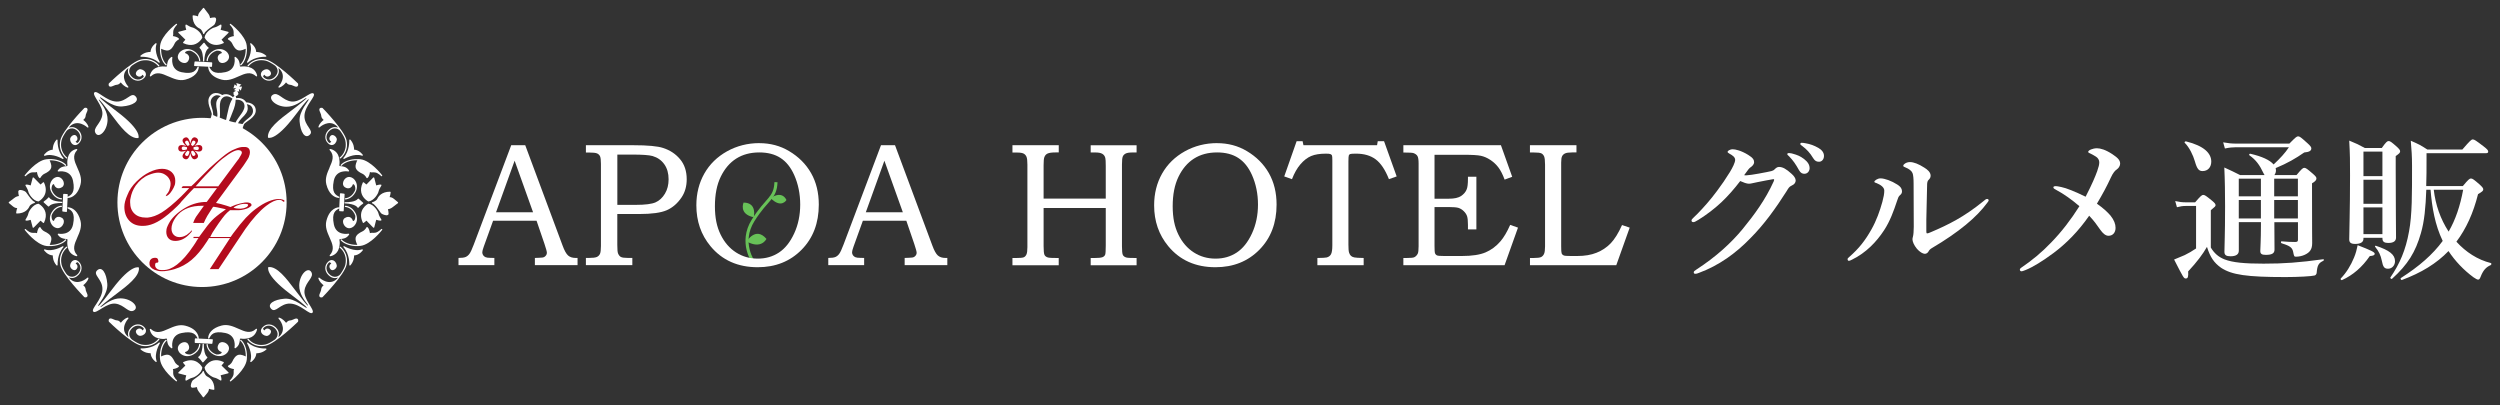 <?xml version="1.0" encoding="UTF-8"?><svg id="a" xmlns="http://www.w3.org/2000/svg" viewBox="0 0 617 100"><rect x="0" y="0" width="617" height="100" fill="#333333" stroke="none"/><defs><style>.b{fill:#fff;}.c{fill:#68c258;}.d{fill:#b40b1d;}.e{fill:none;stroke:#68c258;stroke-width:.76px;}</style></defs><path class="b" d="m88.43,39.27c-2.23-.12-3.82.78-4.33,1.43-.05.06-.04.15.01.2,0,0,0,0,.01.01.07.05.16.04.22-.03.46-.58,1.85-1.36,3.84-1.32-.18.38-.51,1.15-.42,1.7.13.8.97,1.29,1.68,1.62.7.33,1,.99,1,1,.02.04.05.08.1.09.04.01.09,0,.13-.02.41-.28.57-1.09.63-1.48.3.09.49.09.69.07.18,0,.36-.02.67.04.66.13,1.36.81,1.42.88,0,0,0,0,0,0,.06.06.15.06.21,0,.06-.05.07-.15.02-.21-.11-.15-2.81-3.62-5.31-3.94-.19-.02-.38-.04-.56-.05h-.01"/><path class="b" d="m84.77,38.99c-.05.06-.05.14,0,.2,0,0,0,0,.01,0,.05.05.13.06.19.02.02-.01,2.44-1.49,4.38-.78.06.02.13,0,.18-.05.04-.05.04-.13,0-.18-.04-.05-.84-1.19-2.14-1.27.01-.4-.05-1.45-.91-2.45-.05-.05-.11-.07-.18-.04-.06.03-.1.09-.1.15,0,.03.15,2.65-1.44,4.38"/><path class="b" d="m83.08,34.17c-.11-.38-.5-.75-.88-.83-.26-.05-.5.03-.67.25-.25.32-.26.59-.22.77.05.23.2.45.42.58.01,0,.02.01.02.02,0,0,0,0,0,0,0,.06-.18.26-.48.33h0c-.48-.4-.73-.95-.7-1.53.03-.65.41-1.28,1.03-1.72.31-.22.62-.33.9-.35.62-.06,1.23.25,1.58.76.58.85,1.02,1.64,1.14,2.23.59,2.77-1.29,4.12-1.37,4.18-.07.05-.09.14-.04.21,0,0,.01.01.02.02.05.05.13.06.2.02.02-.01,2.13-1.53,1.5-4.5-.51-2.39-5.69-7.71-5.91-7.94-.02-.02-.04-.03-.07-.04-.05-.01-.44-.12-.64.12-.16.19-.13.51.1.97.21.43.25.69.28.89.05.34.1.55.59.99-.33.25-1.04.86-1.29,1.69-.02.07,0,.14.07.17.06.04.13.03.19-.02.1-.09,2.33-2.11,4.25-.34.06.05.11.12.16.18.05.07.11.14.16.21-.49-.17-1.22-.25-1.97.28-.7.49-1.12,1.21-1.16,1.95-.03.61.19,1.18.64,1.62.03.04.07.07.11.1.62.54,1.13.36,1.38.2.53-.33.8-1.06.68-1.49"/><path class="b" d="m81.34,41.37c-.58,1.3-1.17,2.64-.8,4.13.31,1.22.79,1.99,1.28,2.48.86.86,1.75.87,1.81.87.07,0,.13-.05.15-.12.02-.07-.02-.14-.08-.18-.86-.43-1.93-.98-1.32-3.95.58-2.83,3.47-2.3,3.6-2.28.06.01.12-.01.16-.07.03-.05.03-.12,0-.17-.62-.93-1.45-1.01-1.95-1.06-.16-.02-.37-.04-.4-.08-.05-.08-.04-.16-.02-.36.04-.32.11-.86-.16-1.87-.46-1.67-2.04-1.94-2.11-1.94-.06-.01-.13.02-.16.08-.03.06-.02.13.02.18,1.28,1.37.67,2.75-.04,4.33"/><path class="b" d="m85.1,49.08s.02.08.04.1c.03.03.07.05.12.04.06,0,1.57-.08,2.47-1.77.45-.85.49-1.79.1-2.59-.3-.63-.84-1.07-1.43-1.17-.76-.14-1.41.44-1.65,1.08-.23.6-.09,1.15.36,1.44.54.34.95.3,1.2.2.34-.13.62-.44.74-.83.03-.09.08-.14.16-.12.22.04.51.45.49,1.26-.06.2-.13.4-.24.59-.82,1.53-2.15,1.61-2.21,1.61-.08,0-.15.07-.15.16"/><path class="b" d="m92.25,43.79c-.05-.01-.11,0-.15.04l-1.68,1.71-.64-.54s-.09-.04-.13-.03c-.05.01-.08.04-.11.09-.95,2.02-.18,3.34.53,4.04.41.41.79.6.8.61.03.01.06.02.09.01,1.37-.18,2.4-1.95,2.47-2.47.06-.39.52-1.18.69-1.45.03-.04.03-.09.02-.14-.02-.05-.05-.08-.1-.09-.28-.08-.88.09-1.19.19l-.48-1.86c-.01-.05-.06-.1-.11-.11"/><path class="b" d="m94.09,56.54s-.74.75-1.43.88c-.31.06-.49.05-.67.04-.2,0-.39-.02-.69.07-.06-.38-.22-1.19-.63-1.48-.04-.03-.09-.03-.13-.02-.04.01-.08.04-.1.08,0,0-.3.67-1,1-.71.34-1.55.82-1.68,1.62-.09.55.24,1.32.42,1.7-1.99.04-3.38-.74-3.84-1.32-.05-.06-.15-.08-.22-.03-.07.05-.08.15-.03.22.04.05.09.11.15.16.63.63,2.14,1.38,4.19,1.27,0,0,0,0,.01,0,.18-.01.37-.03.56-.05,2.5-.32,5.2-3.79,5.32-3.94.05-.06.04-.15-.02-.21-.06-.05-.15-.05-.21.01"/><path class="b" d="m89.35,61.54c-1.94.71-4.36-.76-4.38-.77-.07-.04-.15-.03-.2.03-.05.06-.05.15,0,.2,1.58,1.72,1.44,4.35,1.44,4.38,0,.04.01.09.04.12.01.01.03.02.05.03.06.02.13,0,.18-.04.86-1,.92-2.04.91-2.44,1.3-.08,2.11-1.22,2.14-1.27.04-.06.04-.13,0-.18-.04-.05-.11-.07-.18-.05"/><path class="b" d="m85.53,65.39c.63-2.97-1.48-4.48-1.5-4.5-.07-.05-.17-.03-.21.04-.05.07-.03.16.04.21.08.06,1.96,1.42,1.37,4.18-.12.58-.56,1.37-1.13,2.22-.35.52-.96.83-1.59.77-.28-.03-.58-.13-.9-.35-.62-.44-1-1.06-1.03-1.72-.03-.58.22-1.13.7-1.52h0c.3.07.48.27.48.32,0,0,0,0-.02.02-.22.13-.38.34-.42.58-.03.18-.02.45.22.77.16.21.4.3.67.25.38-.07.77-.45.88-.83.12-.43-.15-1.16-.68-1.49-.25-.16-.77-.34-1.38.21-.52.46-.78,1.07-.75,1.72.03.59.3,1.16.76,1.61.12.12.26.24.4.34.76.54,1.48.46,1.97.28-.08.1-.15.2-.23.3-1.94,1.92-4.24-.16-4.34-.25-.05-.05-.13-.06-.19-.02-.06.04-.09.11-.07.18.25.83.96,1.45,1.29,1.69-.49.43-.54.65-.59.99-.03.2-.06.46-.28.89-.23.46-.26.77-.1.97,0,0,.02.02.02.03.21.21.58.11.62.09.03,0,.05-.02.07-.04.22-.23,5.4-5.55,5.91-7.94"/><path class="b" d="m83.79,59.41c-.03-.2-.04-.28.02-.36.03-.05.23-.07.4-.08.5-.05,1.32-.13,1.95-1.06.03-.05.03-.12,0-.17-.04-.05-.1-.08-.16-.07-.12.03-3.02.55-3.6-2.27-.61-2.97.46-3.52,1.32-3.95,0,0,0,0,.01-.01l-.03.52s.02.09.04.12c.03.03.06.04.1.04l.83.05s.08-.01.11-.04c.03-.03.05-.06.05-.11l.22-4.06c0-.08-.05-.15-.13-.16l-.84-.11s-.09,0-.12.04c-.03.03-.05.07-.06.11l-.17,3.36s-.06-.04-.09-.04c-.09,0-2.26.02-3.09,3.35-.37,1.49.22,2.83.8,4.13.71,1.59,1.31,2.96.04,4.34-.04.05-.05.12-.02.18,0,.02.02.03.03.04.03.04.08.05.13.04.07-.01,1.65-.27,2.11-1.95.28-1.01.21-1.54.16-1.87"/><path class="b" d="m87.06,54.42c-.12-.4-.4-.71-.74-.83-.25-.09-.66-.13-1.2.21-.46.28-.59.83-.36,1.43.09.24.24.46.42.65.32.32.75.52,1.23.43.59-.11,1.13-.54,1.43-1.17.39-.8.35-1.74-.11-2.59-.9-1.69-2.41-1.77-2.47-1.77-.09,0-.16.06-.16.15,0,.09.06.16.15.16.06,0,1.4.08,2.21,1.61.1.19.18.39.24.59.03.81-.27,1.23-.49,1.26-.08.02-.13-.03-.16-.12"/><path class="b" d="m89.58,54.99s.05.04.08.04c.05,0,.1,0,.13-.03l.64-.54,1.68,1.71s.1.05.15.04c.05-.01.1-.06.11-.11l.48-1.86c.31.1.92.27,1.19.19.05-.02.08-.05.1-.09.02-.05.01-.1-.02-.14-.17-.27-.63-1.06-.69-1.45-.08-.53-1.1-2.3-2.48-2.48-.03,0-.06,0-.09.02-.03.01-2.82,1.47-1.32,4.65,0,.02.02.03.03.04"/><path class="b" d="m88.23,51.2c.02.05.07.09.13.09.06,0,.11-.02.14-.07.27-.39,1.08-.95,1.09-.95.04-.02.06-.07.07-.12,0-.05-.01-.09-.05-.12l-1.08-.97s-.08-.04-.12-.04c-.04,0-.08.03-.11.06-.56.74-2.32.83-2.99.82-.05,0-.1,0-.15,0-.07,0-.14.05-.16.12-.01.05,0,.11.04.14.01.01.03.02.04.03,0,0,.03,0,.06.01h0c2.64.11,3.08.99,3.08,1"/><path class="b" d="m91.79,50.05c0,.07.04.13.11.15.54.16,1.35,1.32,1.79,1.94.16.23.27.39.34.47l.02.02c.27.27,1.19.61,1.6.46.15-.05.25-.17.25-.33.02-.36-.09-.86-.16-1.13.25-.02.69-.13,1.15-.49.75-.6,1.31-.99,1.31-.99.04-.03.06-.07.06-.12,0-.05-.02-.09-.05-.13l-1-.83c-.41-.34-.8-.42-1.06-.42.18-.44.25-1.08.26-1.17,0-.04,0-.09-.04-.12-.03-.03-.07-.05-.12-.05-2.11,0-2.89,1.21-3.12,1.74-.28.61-1.23.85-1.24.85-.07.02-.12.08-.12.15"/><path class="b" d="m39.48,11.78c-.12,2.23.78,3.82,1.43,4.33.06.05.15.04.2-.01,0,0,0,0,.01-.02.05-.07.04-.16-.03-.21-.58-.46-1.37-1.85-1.32-3.84.38.18,1.15.51,1.7.42.8-.13,1.28-.97,1.62-1.68.33-.7.99-1,1-1,.04-.02.07-.06.09-.1.01-.04,0-.09-.02-.13-.29-.41-1.09-.57-1.48-.63.09-.3.08-.49.07-.69-.01-.18-.02-.36.04-.67.13-.66.81-1.36.88-1.42,0,0,0,0,0,0,.06-.06.06-.15,0-.21-.05-.06-.15-.07-.21-.02-.15.12-3.62,2.81-3.94,5.32-.02.19-.04.38-.05.56,0,0,0,.01,0,.02"/><path class="b" d="m39.2,15.44c.06.05.14.05.2,0,0,0,0,0,0,0,.05-.05.06-.13.02-.19-.02-.03-1.49-2.44-.78-4.39.02-.06,0-.13-.05-.18-.05-.04-.13-.04-.18,0-.05.04-1.19.84-1.27,2.14-.4-.01-1.45.05-2.45.91-.05.05-.07.11-.04.18.02.06.09.1.15.1.03,0,2.65-.15,4.38,1.44"/><path class="b" d="m34.37,17.13c-.38.11-.75.5-.83.88-.05.26.04.5.25.67.31.25.59.26.77.22.24-.05.45-.2.58-.42,0-.01.01-.02.02-.02h0c.06-.01.26.17.33.47h0c-.4.48-.94.74-1.53.7-.65-.04-1.28-.41-1.72-1.03-.22-.32-.32-.62-.35-.9-.06-.62.25-1.23.76-1.58.85-.58,1.64-1.02,2.23-1.14,2.77-.59,4.13,1.29,4.18,1.37.05.07.15.09.22.04,0,0,.01-.01.02-.02.05-.05.06-.13.02-.2-.02-.02-1.53-2.13-4.5-1.5-2.38.51-7.71,5.68-7.94,5.91-.02.02-.03.04-.04.07-.01.04-.12.44.12.64.19.16.51.13.97-.09.43-.22.69-.25.89-.28.34-.05.55-.1.99-.59.24.33.86,1.04,1.69,1.29.07.02.14,0,.17-.07.04-.06.03-.13-.02-.19-.09-.1-2.11-2.33-.34-4.25.06-.06.12-.11.18-.16.07-.05.14-.11.21-.16-.17.49-.26,1.22.28,1.97.49.7,1.21,1.12,1.95,1.16.6.03,1.17-.19,1.62-.64.04-.04.07-.07.1-.11.54-.62.36-1.13.2-1.38-.33-.53-1.06-.8-1.49-.68"/><path class="b" d="m41.58,18.86c1.3.57,2.64,1.17,4.13.8,1.22-.31,1.99-.79,2.48-1.28.86-.86.87-1.75.87-1.81,0-.07-.05-.13-.12-.15-.07-.02-.14.02-.17.08-.44.86-.98,1.93-3.95,1.32-2.83-.58-2.3-3.47-2.28-3.6.01-.06-.01-.12-.07-.16-.05-.03-.12-.03-.17,0-.93.62-1.01,1.45-1.06,1.95-.02.16-.04.36-.08.4-.08.05-.16.04-.36.02-.32-.04-.86-.11-1.87.16-1.67.46-1.94,2.04-1.95,2.1,0,.06.02.13.08.16.06.03.13.02.18-.02,1.37-1.28,2.75-.67,4.34.04"/><path class="b" d="m49.29,15.11s.08-.02.1-.05c.03-.03.05-.07.04-.11,0-.06-.08-1.57-1.77-2.48-.85-.45-1.79-.49-2.59-.1-.63.3-1.07.84-1.17,1.43-.14.76.44,1.41,1.08,1.65.6.23,1.15.09,1.44-.36.34-.54.3-.95.21-1.2-.13-.34-.44-.62-.83-.74-.1-.03-.14-.08-.13-.16.04-.22.45-.51,1.27-.48.2.06.4.13.59.24,1.53.82,1.61,2.15,1.61,2.21,0,.09.07.15.16.15"/><path class="b" d="m44,7.96c-.01.05,0,.11.04.15l1.71,1.68-.54.63s-.04.09-.03.13c0,.05.04.09.09.11,2.02.95,3.34.18,4.04-.52.41-.41.6-.79.61-.8.01-.03.02-.06.01-.09-.18-1.37-1.94-2.4-2.47-2.48-.39-.05-1.18-.51-1.45-.69-.04-.03-.09-.03-.14-.01-.04.02-.08.06-.09.1-.08.28.09.88.18,1.19l-1.86.49c-.05.01-.09.06-.11.11"/><path class="b" d="m56.74,6.12s.75.74.88,1.43c.06.31.05.49.04.67,0,.2-.02.39.07.69-.39.06-1.19.22-1.48.63-.03.04-.03.09-.02.13.01.04.04.08.09.1,0,0,.67.3,1,1,.34.71.82,1.55,1.62,1.68.55.09,1.32-.24,1.7-.42.04,1.99-.74,3.38-1.32,3.84-.07.05-.08.15-.03.21.05.07.15.08.22.03.05-.04.11-.09.16-.14.63-.63,1.38-2.14,1.27-4.19,0,0,0,0,0,0,0-.18-.03-.37-.05-.57-.32-2.5-3.8-5.2-3.94-5.31-.06-.05-.16-.04-.21.02-.05.06-.05.15,0,.21"/><path class="b" d="m61.75,10.86c.71,1.94-.76,4.36-.78,4.39-.04.06-.03.15.03.2.06.05.15.05.2,0,1.72-1.58,4.35-1.44,4.38-1.44.04,0,.09-.01.12-.04.02-.01.03-.03.03-.05.02-.06,0-.13-.04-.18-1-.86-2.04-.92-2.45-.91-.08-1.3-1.22-2.11-1.27-2.14-.06-.04-.13-.03-.18,0-.06.04-.07.11-.05.18"/><path class="b" d="m65.6,14.67c-2.97-.63-4.48,1.48-4.5,1.5-.05.07-.03.17.04.21.07.05.17.03.21-.04.06-.08,1.42-1.96,4.18-1.37.58.12,1.37.56,2.22,1.13.52.36.83.96.77,1.59-.03.28-.13.58-.35.9-.44.62-1.06.99-1.71,1.03-.58.03-1.13-.22-1.53-.7h0c.07-.3.27-.48.32-.48,0,0,0,0,.02.02.13.22.34.38.58.42.17.03.45.02.77-.22.21-.17.3-.4.25-.67-.07-.38-.45-.77-.83-.88-.43-.12-1.16.14-1.49.68-.16.25-.34.77.2,1.38.46.52,1.07.78,1.72.75.59-.03,1.16-.3,1.61-.76.12-.12.23-.26.34-.4.54-.76.45-1.48.28-1.97.1.08.2.15.3.23,1.92,1.94-.16,4.24-.25,4.34-.05.05-.05.13-.02.19.04.06.11.09.17.07.83-.25,1.45-.96,1.69-1.29.43.49.65.55.99.59.2.03.46.06.89.28.46.22.77.26.97.09,0,0,.02-.01.02-.02.21-.21.11-.58.1-.62,0-.02-.02-.05-.04-.07-.22-.22-5.55-5.4-7.94-5.91"/><path class="b" d="m59.62,16.42c-.2.02-.28.03-.36-.02-.05-.03-.07-.23-.08-.4-.05-.5-.13-1.32-1.06-1.95-.05-.03-.12-.03-.17,0-.05.04-.08.1-.07.16.02.12.55,3.02-2.28,3.6-2.97.61-3.52-.46-3.95-1.32,0,0,0-.01-.01-.01l.52.03s.09-.02.12-.04c.03-.03.04-.06.05-.1l.05-.83s-.01-.08-.04-.11c-.03-.03-.07-.05-.11-.05l-4.06-.22c-.08,0-.15.05-.16.13l-.11.84s0,.09.04.12c.03.03.07.05.11.05l3.36.17s-.03.06-.03.1c0,.09.02,2.26,3.35,3.09,1.49.37,2.83-.22,4.13-.8,1.59-.71,2.96-1.31,4.34-.04.05.04.12.05.18.02.02,0,.03-.01.04-.03.03-.03.05-.08.04-.13-.01-.07-.27-1.65-1.95-2.1-1.01-.27-1.55-.21-1.87-.16"/><path class="b" d="m54.62,13.15c-.39.12-.71.4-.83.74-.09.25-.13.66.21,1.2.28.45.83.59,1.44.36.24-.09.47-.24.65-.42.32-.32.51-.75.43-1.23-.11-.59-.55-1.13-1.18-1.43-.8-.39-1.74-.35-2.59.1-1.69.9-1.77,2.41-1.77,2.47,0,.09.06.15.15.16.09,0,.16-.06.16-.15,0-.06.08-1.4,1.61-2.21.19-.1.39-.18.59-.24.81-.03,1.23.27,1.26.49.01.08-.03.13-.12.16"/><path class="b" d="m55.2,10.63s.03-.05.04-.08c0-.05,0-.1-.03-.13l-.54-.63,1.71-1.68s.05-.1.04-.15c-.01-.05-.06-.1-.11-.11l-1.86-.49c.1-.31.27-.91.19-1.19-.01-.05-.05-.08-.09-.1-.05-.02-.1-.01-.14.01-.27.17-1.06.63-1.45.69-.53.07-2.29,1.1-2.47,2.47,0,.03,0,.06.02.09.02.03,1.47,2.82,4.65,1.32.02,0,.03-.02.05-.03"/><path class="b" d="m51.41,11.97c.05-.02.09-.07.09-.13,0-.06-.02-.11-.07-.14-.39-.26-.95-1.08-.95-1.09-.03-.04-.07-.06-.12-.07-.05,0-.09.01-.12.05l-.97,1.07s-.04.07-.04.12c0,.04.03.08.06.11.74.57.83,2.32.82,2.99,0,.05,0,.1,0,.15,0,.07.05.14.12.16.05.01.11,0,.15-.04.01-.01.02-.03.03-.04,0,0,0-.03,0-.06h0c.1-2.64.99-3.08,1-3.08"/><path class="b" d="m50.26,8.42c.07,0,.13-.04.15-.11.16-.54,1.32-1.36,1.94-1.79.22-.16.39-.27.47-.35,0,0,.01,0,.02-.01.28-.27.61-1.19.46-1.6-.06-.16-.17-.25-.33-.26-.36-.02-.86.09-1.13.16-.03-.25-.12-.69-.49-1.15-.6-.75-.98-1.31-.99-1.31-.03-.04-.07-.06-.12-.07-.05,0-.09.02-.12.06l-.83.99c-.34.41-.42.8-.42,1.06-.44-.18-1.08-.25-1.17-.26-.04,0-.09,0-.12.04-.03.03-.05.07-.05.11,0,2.11,1.22,2.89,1.74,3.12.62.28.85,1.23.85,1.24.01.07.08.12.14.12"/><path class="b" d="m11.99,60.73c2.23.12,3.82-.78,4.33-1.43.05-.06.04-.15-.01-.2,0,0,0,0-.01-.01-.07-.05-.16-.04-.22.03-.45.58-1.85,1.37-3.83,1.32.18-.37.51-1.15.42-1.7-.13-.8-.97-1.29-1.68-1.62-.69-.33-1-.99-1-1-.02-.04-.05-.07-.1-.08-.05-.01-.09,0-.13.02-.41.29-.57,1.09-.63,1.48-.3-.09-.49-.08-.69-.07-.18,0-.36.02-.67-.04-.66-.13-1.36-.81-1.42-.88,0,0,0,0,0,0-.06-.06-.15-.06-.21,0-.06.05-.07.14-.02.21.11.15,2.81,3.62,5.31,3.94.19.02.38.04.56.05,0,0,0,0,.02,0"/><path class="b" d="m15.64,61c.05-.06.06-.14,0-.2,0,0,0,0,0,0-.05-.05-.13-.06-.19-.02-.02.01-2.44,1.48-4.38.77-.06-.02-.13,0-.18.05-.04.05-.04.13,0,.18.04.05.84,1.19,2.14,1.26-.01.4.05,1.45.91,2.45.05.05.11.07.18.04.06-.03.1-.09.1-.15,0-.03-.15-2.65,1.44-4.38"/><path class="b" d="m17.34,65.83c.11.38.5.75.88.83.26.05.5-.03.67-.25.25-.32.26-.59.22-.77-.04-.24-.2-.45-.42-.58-.01,0-.02-.01-.02-.02h0c0-.06.18-.26.48-.33h0c.48.4.73.94.7,1.52-.04.65-.41,1.28-1.03,1.72-.31.22-.62.33-.9.35-.62.06-1.23-.25-1.58-.76-.58-.85-1.02-1.64-1.14-2.23-.59-2.77,1.29-4.12,1.37-4.18.07-.05.09-.14.04-.21,0,0-.01-.01-.02-.02-.05-.05-.13-.06-.2-.02-.02.01-2.13,1.53-1.5,4.5.51,2.39,5.69,7.71,5.91,7.94.02.02.04.03.07.04.04.02.44.12.64-.12.16-.19.13-.51-.1-.97-.22-.44-.25-.69-.28-.89-.05-.34-.1-.56-.59-.99.33-.24,1.04-.86,1.29-1.69.02-.07,0-.14-.07-.18-.06-.04-.14-.03-.19.02-.1.09-2.33,2.11-4.25.33-.06-.06-.11-.12-.16-.18-.05-.07-.1-.14-.16-.21.49.18,1.22.26,1.97-.28.7-.49,1.12-1.21,1.16-1.95.03-.61-.19-1.18-.64-1.62-.03-.04-.07-.07-.11-.1-.61-.54-1.13-.36-1.38-.2-.53.33-.79,1.06-.67,1.49"/><path class="b" d="m19.07,58.63c.58-1.3,1.17-2.64.8-4.13-.31-1.21-.79-1.99-1.28-2.48-.86-.86-1.75-.87-1.81-.87-.07,0-.13.05-.15.12-.02.07.02.14.08.17.86.43,1.93.98,1.32,3.95-.58,2.83-3.47,2.3-3.6,2.28-.06-.01-.12.02-.16.07-.03.05-.03.12,0,.17.62.93,1.45,1.01,1.95,1.06.16.01.37.04.4.08.05.08.04.16.02.36-.04.32-.11.86.16,1.87.46,1.67,2.04,1.94,2.1,1.95.07,0,.13-.02.16-.08.03-.06.02-.13-.02-.18-1.28-1.37-.67-2.75.04-4.34"/><path class="b" d="m15.31,50.91s-.02-.08-.05-.1c-.03-.03-.07-.05-.11-.05-.06,0-1.57.08-2.47,1.77-.45.85-.49,1.79-.1,2.59.3.63.84,1.07,1.43,1.17.76.14,1.4-.44,1.65-1.08.23-.6.09-1.15-.36-1.43-.54-.34-.95-.3-1.2-.21-.34.13-.62.44-.74.83-.03.09-.08.14-.16.12-.22-.04-.51-.45-.48-1.26.05-.2.13-.4.24-.59.82-1.53,2.15-1.61,2.21-1.61.09,0,.15-.07.15-.16"/><path class="b" d="m8.17,56.21c.05.01.11,0,.15-.04l1.68-1.71.63.54s.09.04.13.03c.05,0,.09-.04.11-.08.95-2.02.18-3.34-.53-4.04-.41-.41-.79-.6-.8-.61-.03-.01-.06-.02-.09-.02-1.37.18-2.4,1.95-2.47,2.48-.06.39-.51,1.18-.69,1.45-.02.04-.03.09-.01.14.02.04.06.08.1.09.28.08.88-.09,1.19-.18l.49,1.86c.01.05.06.1.11.11"/><path class="b" d="m6.33,43.46s.74-.75,1.43-.89c.31-.06.49-.05.67-.04.2.01.39.02.69-.07.06.38.22,1.19.63,1.48.04.03.09.04.13.02.04,0,.08-.04.1-.08,0,0,.31-.67,1-1,.71-.33,1.55-.82,1.68-1.62.09-.55-.24-1.32-.42-1.7,1.99-.04,3.38.75,3.83,1.32.06.07.15.08.22.03.07-.05.08-.15.02-.22-.04-.05-.09-.11-.14-.16-.63-.63-2.14-1.38-4.19-1.27h0c-.19,0-.37.03-.56.05-2.5.32-5.2,3.8-5.31,3.94-.05.07-.04.16.02.21.06.05.15.05.21,0"/><path class="b" d="m11.07,38.45c1.94-.71,4.36.76,4.38.78.07.04.15.02.2-.04.05-.06.05-.14,0-.2-1.58-1.72-1.44-4.35-1.44-4.38,0-.05-.01-.09-.05-.12-.01-.02-.03-.03-.05-.04-.06-.03-.13,0-.18.04-.85,1-.92,2.04-.91,2.45-1.3.08-2.11,1.22-2.14,1.27-.04.05-.04.13,0,.18.04.05.11.07.17.05"/><path class="b" d="m14.88,34.61c-.63,2.97,1.48,4.48,1.5,4.5.07.05.17.03.21-.04.05-.07.03-.17-.04-.21-.08-.06-1.96-1.42-1.37-4.18.12-.58.56-1.37,1.13-2.22.35-.52.96-.83,1.59-.77.28.03.59.13.9.35.62.44.99,1.07,1.03,1.72.03.58-.22,1.12-.7,1.52h0c-.3-.07-.48-.27-.48-.33,0,0,0,0,.03-.02.22-.13.38-.34.42-.58.03-.18.02-.45-.22-.77-.17-.21-.4-.3-.67-.25-.38.07-.77.45-.88.83-.12.43.14,1.16.67,1.49.25.16.77.34,1.38-.2.52-.46.78-1.07.75-1.72-.03-.59-.3-1.16-.76-1.61-.12-.12-.26-.23-.4-.34-.76-.54-1.48-.45-1.97-.28.08-.1.15-.2.23-.3,1.94-1.92,4.24.16,4.34.25.05.05.13.05.19.02.06-.04.09-.11.07-.18-.25-.84-.96-1.45-1.29-1.69.49-.43.54-.65.59-.99.03-.2.06-.46.28-.89.23-.46.26-.77.1-.97,0,0-.01-.02-.02-.03-.21-.21-.58-.11-.62-.09-.02,0-.05.02-.07.04-.22.23-5.4,5.55-5.91,7.94"/><path class="b" d="m16.63,40.59c.03.2.03.28-.02.36-.03.05-.23.07-.4.08-.5.05-1.32.13-1.95,1.06-.04.05-.03.12,0,.17.03.05.1.08.16.07.12-.02,3.02-.55,3.6,2.28.61,2.97-.46,3.52-1.32,3.95,0,0,0,0-.01.01l.03-.52s-.02-.09-.04-.12c-.03-.02-.06-.04-.1-.04l-.83-.05s-.08.01-.11.04c-.03.03-.05.07-.05.11l-.22,4.06c0,.08.05.15.13.16l.84.11s.09,0,.12-.03c.03-.03.05-.07.06-.11l.17-3.36s.06.04.1.04c.09,0,2.25-.02,3.09-3.35.38-1.49-.22-2.83-.8-4.13-.71-1.59-1.31-2.97-.04-4.34.04-.05.05-.12.02-.18,0-.01-.02-.03-.03-.04-.03-.03-.08-.05-.13-.04-.07,0-1.65.27-2.1,1.95-.27,1.01-.2,1.55-.16,1.87"/><path class="b" d="m13.36,45.58c.12.4.4.7.74.83.25.09.66.13,1.2-.21.45-.28.59-.83.36-1.44-.09-.24-.24-.46-.42-.65-.32-.32-.75-.51-1.23-.43-.59.11-1.13.55-1.43,1.18-.39.8-.35,1.74.11,2.59.9,1.69,2.41,1.77,2.47,1.77.09,0,.16-.06.16-.15,0-.09-.06-.16-.15-.16-.06,0-1.4-.08-2.21-1.61-.1-.19-.18-.39-.24-.59-.03-.81.27-1.23.48-1.26.08-.01.13.03.16.12"/><path class="b" d="m10.84,45.01s-.05-.04-.08-.04c-.05-.01-.1,0-.13.03l-.63.54-1.68-1.71s-.1-.05-.15-.04c-.05.01-.1.05-.11.11l-.49,1.86c-.31-.1-.91-.27-1.19-.19-.05.02-.08.05-.1.09-.02.05-.01.1.01.14.17.27.63,1.06.69,1.45.08.53,1.1,2.29,2.47,2.47.03,0,.06,0,.09-.02.03-.01,2.82-1.47,1.32-4.65,0-.02-.02-.03-.03-.04"/><path class="b" d="m12.18,48.8c-.02-.05-.07-.09-.13-.1-.06,0-.11.02-.14.07-.27.39-1.08.95-1.09.95-.04.03-.06.07-.07.12,0,.05.01.09.05.13l1.08.97s.07.04.12.04c.04,0,.08-.03.11-.06.57-.74,2.32-.83,2.99-.82.05,0,.1,0,.15,0,.07,0,.14-.05.16-.12.01-.05,0-.11-.04-.14-.01-.01-.03-.02-.04-.03,0,0-.03,0-.06-.01h0c-2.64-.1-3.08-.99-3.08-1"/><path class="b" d="m8.63,49.95c0-.07-.04-.13-.11-.15-.54-.16-1.35-1.32-1.79-1.94-.16-.22-.27-.39-.34-.46,0,0-.01-.01-.02-.02-.27-.27-1.19-.61-1.6-.46-.15.05-.25.17-.26.33-.02.36.09.86.16,1.13-.25.03-.69.12-1.15.49-.75.6-1.31.98-1.31.99-.04.03-.06.07-.07.12,0,.05.02.09.06.13l.99.83c.41.34.8.42,1.06.42-.18.44-.25,1.08-.26,1.17,0,.04.01.09.04.12.03.03.07.05.11.05,2.11,0,2.89-1.21,3.12-1.74.28-.62,1.23-.85,1.24-.85.07-.02.11-.08.12-.14"/><path class="b" d="m60.94,88.22c.12-2.23-.78-3.81-1.43-4.33-.06-.05-.15-.04-.2.01,0,0,0,0-.01.01-.05.07-.04.17.03.22.58.46,1.37,1.85,1.32,3.84-.37-.18-1.15-.51-1.7-.42-.8.14-1.29.97-1.62,1.68-.33.7-.99,1-1,1-.04.02-.07.05-.09.1-.01.05,0,.09.02.13.29.41,1.1.57,1.48.63-.09.3-.08.49-.07.69,0,.18.02.36-.04.67-.13.66-.81,1.36-.88,1.43,0,0,0,0,0,0-.06.06-.06.14,0,.21.05.06.14.07.21.02.15-.12,3.62-2.81,3.94-5.32.02-.19.04-.38.05-.56,0,0,0-.01,0-.02"/><path class="b" d="m61.21,84.56c-.06-.05-.14-.05-.2,0,0,0,0,0,0,.01-.05.05-.06.13-.02.19.02.02,1.49,2.44.78,4.39-.02.06,0,.13.05.18.05.04.13.04.18,0,.05-.03,1.19-.84,1.27-2.14.4,0,1.45-.05,2.45-.91.05-.04.07-.11.04-.17-.02-.06-.09-.1-.15-.1-.03,0-2.65.15-4.38-1.44"/><path class="b" d="m66.04,82.87c.38-.11.75-.5.83-.88.05-.26-.03-.5-.25-.66-.32-.25-.59-.26-.77-.23-.24.05-.45.21-.58.42,0,.01-.01.02-.02.02,0,0,0,0,0,0-.06,0-.26-.18-.33-.47h0c.4-.49.94-.74,1.52-.7.65.04,1.28.41,1.72,1.03.22.31.32.62.35.9.06.62-.25,1.22-.76,1.57-.85.58-1.64,1.02-2.23,1.15-2.76.59-4.13-1.29-4.18-1.37-.05-.07-.15-.09-.21-.04,0,0-.01.01-.02.02-.05.05-.06.14-.02.2.01.02,1.53,2.13,4.5,1.49,2.38-.5,7.71-5.68,7.94-5.9.02-.02.03-.04.04-.07.01-.04.12-.44-.12-.64-.19-.16-.51-.13-.97.1-.44.22-.69.25-.89.28-.34.04-.55.1-.99.59-.25-.33-.86-1.04-1.69-1.29-.07-.02-.14,0-.17.07-.04.06-.03.13.02.18.09.09,2.11,2.33.34,4.25-.06.06-.12.11-.18.16-.07.05-.14.1-.21.16.17-.49.26-1.22-.28-1.98-.49-.69-1.21-1.12-1.95-1.16-.61-.03-1.17.19-1.62.64-.04.03-.07.07-.1.11-.54.62-.36,1.13-.2,1.38.33.53,1.06.8,1.49.68"/><path class="b" d="m58.84,81.13c-1.3-.57-2.64-1.17-4.13-.79-1.22.31-1.99.79-2.48,1.28-.86.86-.87,1.75-.87,1.81,0,.07.05.13.12.15.07.02.14-.02.17-.08.44-.86.98-1.93,3.95-1.32,2.83.58,2.3,3.47,2.28,3.59-.01.06.01.13.07.16.05.03.12.03.17,0,.93-.62,1.01-1.45,1.06-1.94.02-.16.04-.37.08-.4.07-.05.16-.04.36-.01.32.04.86.11,1.87-.16,1.67-.46,1.93-2.04,1.95-2.11,0-.06-.02-.13-.08-.16-.06-.03-.13-.02-.18.02-1.37,1.28-2.75.67-4.34-.04"/><path class="b" d="m51.12,84.89s-.08.02-.1.05c-.03.03-.05.07-.05.11,0,.06.08,1.57,1.77,2.47.85.45,1.79.49,2.59.1.63-.3,1.07-.84,1.17-1.43.14-.76-.44-1.41-1.08-1.65-.6-.23-1.15-.1-1.44.36-.34.54-.3.95-.21,1.2.13.34.44.62.83.74.1.03.14.08.12.16-.04.22-.45.51-1.26.49-.2-.06-.4-.14-.59-.24-1.53-.81-1.61-2.15-1.61-2.21,0-.08-.08-.15-.16-.15"/><path class="b" d="m56.42,92.04c.01-.06,0-.11-.04-.15l-1.71-1.68.54-.64s.04-.09.03-.13c0-.05-.04-.09-.08-.11-2.02-.95-3.34-.18-4.04.52-.41.4-.6.79-.61.8-.01.03-.02.06-.02.09.18,1.37,1.95,2.4,2.47,2.47.39.06,1.18.52,1.45.69.04.03.09.03.14.01.05-.02.08-.05.09-.1.08-.27-.09-.88-.19-1.19l1.86-.48c.05-.01.09-.06.11-.11"/><path class="b" d="m43.67,93.88s-.75-.74-.89-1.43c-.06-.31-.05-.49-.04-.67.01-.2.02-.39-.07-.69.39-.06,1.19-.22,1.48-.63.03-.04.03-.08.02-.13-.01-.04-.04-.08-.09-.1,0,0-.67-.3-1-1-.34-.71-.82-1.54-1.62-1.68-.55-.09-1.32.24-1.7.42-.04-1.98.75-3.38,1.32-3.84.07-.05.08-.15.03-.22-.05-.07-.15-.08-.22-.03-.05.04-.11.09-.16.14-.63.63-1.38,2.14-1.27,4.19,0,0,0,0,0,0,.01.18.03.37.05.57.32,2.5,3.79,5.2,3.94,5.31.06.05.16.04.21-.02.05-.06.05-.15,0-.21"/><path class="b" d="m38.66,89.14c-.71-1.94.76-4.36.78-4.39.04-.07.03-.15-.03-.2-.06-.05-.15-.05-.2,0-1.72,1.58-4.35,1.44-4.38,1.44-.04,0-.09.01-.12.05-.02.01-.03.03-.03.05-.03.06,0,.13.04.17,1,.86,2.04.92,2.45.91.08,1.3,1.22,2.11,1.27,2.14.05.04.13.04.18,0,.06-.04.07-.11.05-.18"/><path class="b" d="m34.82,85.32c2.97.63,4.48-1.47,4.5-1.49.05-.07.03-.17-.04-.22-.07-.05-.17-.03-.21.04-.06.08-1.42,1.96-4.18,1.37-.58-.13-1.37-.56-2.22-1.14-.52-.35-.83-.96-.77-1.59.03-.28.13-.58.35-.89.44-.62,1.07-1,1.72-1.03.58-.03,1.12.22,1.53.7h0c-.07.3-.27.48-.33.47,0,0,0,0-.02-.03-.13-.22-.34-.38-.58-.42-.18-.03-.45-.02-.77.23-.21.17-.3.4-.25.66.08.38.45.77.83.88.43.12,1.16-.14,1.49-.68.16-.25.34-.76-.2-1.38-.46-.52-1.07-.78-1.72-.75-.59.03-1.16.3-1.61.76-.12.12-.23.25-.34.4-.54.76-.46,1.49-.28,1.98-.1-.08-.2-.16-.3-.23-1.92-1.94.16-4.24.25-4.34.05-.05.05-.13.02-.18-.04-.06-.11-.09-.17-.07-.84.25-1.45.97-1.69,1.29-.44-.5-.65-.55-.99-.59-.2-.03-.46-.06-.89-.28-.46-.23-.78-.26-.97-.1,0,0-.02.01-.03.02-.21.21-.11.58-.1.62,0,.03.02.05.04.07.22.22,5.55,5.4,7.94,5.9"/><path class="b" d="m40.8,83.58c.2-.03.28-.04.36.01.05.03.07.23.08.4.05.49.13,1.32,1.06,1.95.05.03.12.03.17,0,.05-.03.08-.1.07-.16-.02-.12-.55-3.02,2.28-3.59,2.97-.61,3.52.46,3.95,1.32,0,0,0,0,.01.02l-.52-.03s-.09.02-.12.05c-.03.03-.04.06-.05.1l-.04.83s.01.08.04.11c.03.03.07.05.11.05l4.06.22c.08,0,.15-.05.16-.13l.11-.84s0-.09-.04-.12c-.03-.03-.07-.05-.11-.05l-3.36-.17s.03-.06.03-.09c0-.09-.02-2.25-3.35-3.09-1.49-.37-2.83.22-4.13.79-1.59.71-2.97,1.32-4.34.04-.05-.05-.12-.05-.18-.02-.01,0-.03.02-.04.03-.04.03-.05.08-.04.13.01.07.27,1.65,1.95,2.11,1.01.27,1.55.21,1.87.16"/><path class="b" d="m45.79,86.85c.39-.12.71-.4.83-.74.09-.25.13-.66-.2-1.2-.28-.46-.83-.59-1.44-.36-.24.09-.46.24-.65.42-.32.32-.51.75-.43,1.23.11.59.55,1.13,1.18,1.43.8.39,1.74.35,2.59-.11,1.69-.9,1.77-2.41,1.77-2.47,0-.09-.06-.16-.15-.16-.09,0-.16.06-.16.15,0,.06-.08,1.4-1.61,2.21-.19.11-.39.18-.59.24-.81.03-1.23-.27-1.27-.49-.01-.08.03-.13.13-.16"/><path class="b" d="m45.22,89.37s-.04.05-.04.08c-.01.05,0,.1.03.13l.54.64-1.71,1.68s-.06.1-.04.15c.01.05.05.1.11.11l1.86.48c-.1.31-.27.92-.19,1.19.01.05.05.08.09.1.05.02.1.01.14-.01.27-.17,1.06-.63,1.45-.69.53-.07,2.3-1.1,2.47-2.47,0-.03,0-.06-.01-.09-.01-.03-1.47-2.82-4.65-1.32-.02,0-.03.02-.04.03"/><path class="b" d="m49,88.02c-.05.02-.09.07-.09.13,0,.06.02.11.07.14.39.27.95,1.08.95,1.09.03.04.07.06.12.07.05,0,.09-.01.13-.05l.97-1.08s.04-.07.04-.11c0-.05-.03-.09-.06-.11-.74-.56-.83-2.32-.82-2.98,0-.05,0-.1,0-.15,0-.07-.05-.14-.12-.16-.05-.02-.11,0-.15.04-.01.01-.02.03-.03.04,0,0,0,.03-.01.06h0c-.1,2.64-.99,3.08-1,3.08"/><path class="b" d="m50.16,91.58c-.07,0-.13.04-.15.11-.16.54-1.32,1.35-1.94,1.79-.22.16-.39.27-.46.34,0,0-.01.01-.02.02-.27.27-.61,1.19-.46,1.6.06.15.18.25.33.25.36.02.86-.09,1.13-.16.03.25.13.69.49,1.15.6.75.98,1.31.99,1.31.03.04.07.07.12.07.05,0,.09-.02.13-.06l.83-.99c.34-.41.42-.8.42-1.06.44.18,1.08.25,1.17.26.04,0,.09,0,.12-.04.03-.03.05-.07.05-.12,0-2.11-1.22-2.88-1.74-3.12-.62-.28-.85-1.24-.85-1.25-.02-.07-.08-.12-.15-.12"/><path class="b" d="m75.14,28.57c.08-2.54,2.93-4.81,2.25-5.48-.36-.35-1.25.29-2.33.94-.97.58-2.09,1.16-3.15,1.02-2.23-.28-3.25-2.5-4.59-1.65-1.34.84.63,2.91,3.33,2.95,2.03.03,3.68-1.31,4.49-1.9.27-.19.44-.3.51-.25.12.09-1.66,1.54-3.97,3.26-2.63,1.98-5.83,4.38-5.54,6.51,0,0,1.76,1.02,6.54-5.29.9-1.19,3.35-4.46,3.51-4.18.16.29-2.46,2.84-2.25,5.46.2,2.62,1.32,4.42,2.5,3.31,1.18-1.11-1.38-2.17-1.3-4.71"/><path class="b" d="m28.77,25.07c-2.54-.08-4.81-2.93-5.48-2.25-.35.36.29,1.25.94,2.33.58.97,1.16,2.09,1.03,3.15-.28,2.23-2.5,3.25-1.66,4.59.84,1.34,2.91-.63,2.95-3.33.03-2.03-1.31-3.68-1.9-4.49-.19-.27-.3-.44-.25-.51.09-.12,1.53,1.66,3.26,3.97,1.98,2.63,4.38,5.83,6.5,5.54,0,0,1.03-1.77-5.29-6.54-1.19-.9-4.46-3.35-4.18-3.51.29-.16,2.84,2.46,5.46,2.25,2.62-.2,4.42-1.32,3.3-2.5-1.11-1.18-2.17,1.38-4.71,1.3"/><path class="b" d="m25.28,71.43c-.08,2.54-2.94,4.81-2.25,5.48.36.35,1.25-.29,2.33-.94.97-.58,2.09-1.16,3.15-1.03,2.23.28,3.25,2.5,4.59,1.65,1.34-.84-.63-2.92-3.33-2.96-2.03-.03-3.68,1.32-4.49,1.9-.27.19-.44.3-.51.25-.12-.09,1.66-1.54,3.97-3.26,2.63-1.98,5.83-4.38,5.54-6.5,0,0-1.76-1.03-6.54,5.29-.9,1.19-3.35,4.46-3.51,4.18-.16-.29,2.46-2.84,2.25-5.46-.2-2.62-1.32-4.42-2.5-3.31-1.18,1.11,1.38,2.17,1.3,4.71"/><path class="b" d="m71.64,74.93c2.54.08,4.81,2.93,5.48,2.25.35-.36-.29-1.25-.94-2.33-.58-.97-1.16-2.09-1.03-3.15.28-2.23,2.5-3.25,1.66-4.59-.84-1.34-2.91.63-2.96,3.33-.03,2.03,1.31,3.68,1.9,4.48.19.27.3.44.25.51-.09.12-1.53-1.66-3.26-3.97-1.98-2.64-4.38-5.83-6.51-5.54,0,0-1.03,1.76,5.29,6.54,1.19.9,4.46,3.35,4.18,3.51-.29.17-2.84-2.45-5.46-2.25-2.62.2-4.42,1.32-3.31,2.5,1.11,1.18,2.17-1.38,4.71-1.3"/><path class="b" d="m70.74,49.96c0,11.53-9.35,20.88-20.88,20.88s-20.88-9.35-20.88-20.88,9.35-20.88,20.88-20.88,20.88,9.35,20.88,20.88Z"/><path class="d" d="m61.47,38.62c-.11.27-.25.53-.43.8-.02.02-.21.31-.56.86l-.41.61-7.59,10.32-.3.46c-.55.86-.89,1.39-1.02,1.61-.33.57-.61,1.15-.86,1.74h-2.63c.2-.57.43-1.06.69-1.48.35-.48.65-.9.89-1.25l1.22-1.71,3.08-4.15h-5.68l-.99,1.03-.49.53-1.62,1.76-.33.43-.69.7c-1.52,1.48-2.89,2.62-4.13,3.41-1.12.71-2.16,1.15-3.1,1.33-.42.09-.87.13-1.35.13-1.39,0-2.48-.43-3.28-1.3-.8-.87-1.2-2-1.2-3.41,0-.81.25-1.79.76-2.93.44-1.16,1.18-2.26,2.22-3.29,1.04-1.03,2.12-1.81,3.24-2.35,1.12-.54,2.15-.81,3.09-.81s1.78.27,2.37.82c.59.55.89,1.26.89,2.14,0,.44-.04.78-.12,1.02-.08.24-.18.48-.3.71-.12.23-.25.46-.38.67-.59.92-1.12,1.38-1.58,1.38l.13-.2.07-.16.07-.1.36-.46c.2-.28.34-.65.43-1.09.11-.33.16-.68.16-1.05,0-.66-.28-1.27-.83-1.84l-.43-.33c-.51-.37-1.11-.56-1.82-.56-.62,0-1.39.19-2.31.56-1.23.5-2.3,1.37-3.2,2.6-.68.97-1.12,2.05-1.32,3.26-.04.15-.07.33-.07.53v.43c0,1.14.35,2.05,1.04,2.71.69.67,1.62,1,2.79,1h.53c1.1-.11,2.24-.53,3.43-1.26,1.32-.82,2.92-2.14,4.81-3.97l.92-.93.5-.53.56-.59h-1.91l.3-.46h2.11l.69-.63,1.45-1.45,1.32-1.32,1.15-1.15c.42-.37.93-.83,1.55-1.38.53-.46.95-.82,1.28-1.09.77-.64,1.4-1.11,1.91-1.43.5-.32.98-.55,1.41-.71.77-.35,1.44-.53,2.01-.53h.39c.88,0,1.32.44,1.32,1.33,0,.33-.08.66-.23,1Zm-1.84-.68c.09-.2.09-.38,0-.54-.09-.16-.25-.27-.49-.31-.37-.11-.89-.01-1.55.3-.66.31-1.58.92-2.76,1.84-.55.46-1.08.94-1.58,1.44-.5.5-1.37,1.4-2.6,2.69l-.95,1.02-.66.75-.76.85h5.59l4.7-6.33.36-.46.13-.23.39-.66.18-.35Z"/><path class="d" d="m46.14,36.6c0-.45.37-.82.82-.82s.82.37.82.82-.37.82-.82.82-.82-.37-.82-.82Z"/><path class="d" d="m47.68,39.23c.13.07.28.11.46.07.2-.04.43-.17.57-.33.51-.59-.27-1.39-.74-1.79.58.2,1.66.48,1.92-.26.07-.19.07-.46,0-.65-.26-.74-1.34-.46-1.92-.25.47-.4,1.25-1.2.74-1.79-.13-.16-.36-.29-.57-.33-.18-.03-.33,0-.46.08v.73c.09-.03.21-.02.34.06.06.04.11.08.15.12.26.3-.16.76-.49,1.06v.43c.15-.06.31-.11.46-.15.41-.1.93-.15.93.37,0,.08-.01.14-.03.19-.15.44-.98.18-1.36.03v.43c.07.06.13.12.19.18.29.31.59.73.14.99-.06.04-.12.06-.18.07-.06.01-.11,0-.16,0v.73Zm-1.44,0c.43-.25.63-.99.72-1.46.09.47.29,1.21.72,1.46v-.73c-.37-.12-.52-.92-.57-1.24.13-.03.25-.1.34-.19.08.06.16.13.23.19v-.43l-.07-.03c.04-.12.04-.26,0-.39l.07-.03v-.43c-.09.08-.17.14-.23.19-.09-.1-.2-.17-.34-.19.03-.19.07-.38.12-.56.08-.29.22-.61.45-.68v-.73c-.43.25-.63.99-.72,1.46-.09-.46-.29-1.21-.72-1.46v.73c.37.11.52.92.57,1.23-.13.03-.25.1-.34.19-.08-.06-.16-.13-.23-.19v.43l.08.03c-.04.13-.04.26,0,.39l-.08.03v.43c.09-.08.17-.15.23-.19.09.09.2.17.34.19-.03.19-.06.38-.12.55-.08.29-.22.61-.45.68v.74Zm-.29-2.04c-.46.4-1.25,1.2-.74,1.79.13.16.36.29.57.33.18.03.33,0,.46-.07v-.74c-.09.03-.21.02-.34-.06-.07-.04-.11-.08-.15-.12-.25-.3.16-.76.49-1.06v-.43c-.15.06-.31.11-.46.14-.41.1-.93.15-.93-.37,0-.07.01-.14.03-.19.15-.44.98-.18,1.36-.03v-.43c-.07-.06-.13-.12-.19-.19-.29-.3-.59-.73-.14-.99.06-.04.12-.06.18-.07.06,0,.11,0,.16.01v-.73c-.13-.08-.28-.11-.46-.07-.2.04-.43.17-.57.33-.51.59.27,1.38.74,1.79-.58-.2-1.66-.48-1.92.25-.07.19-.07.46,0,.65.26.74,1.33.46,1.92.26Z"/><path class="b" d="m60.18,30.71c.32-.65,3.12-1.7,2.94-3.61-.16-1.66-1.94-1.83-2.36-1.84-.79-1.38-2.5-1.03-2.5-1.03.08-.25-.09-.36-.09-.36l.06-.19c.37.03.5-.37.5-.37,0,0,.05.02.09.02.06,0,.05-.07.02-.07-.03,0-.08-.03-.08-.03v-.06s.07.02.07.02c.08.03.1-.06.05-.08-.05-.02-.1-.03-.1-.03.02-.29-.17-.45-.17-.45l.04-.14.4.13s-.12-.63-.1-.68c.02-.05.48.43.48.43l.31-1.01s-.68.1-.64-.03c.04-.13.48-.46.48-.46l-.63-.19-.63-.19s.18.51.14.65c-.04.14-.55-.33-.55-.33l-.31,1.01s.65-.14.63-.09c-.02.06-.47.51-.47.51l.4.12-.04.14s-.24.03-.4.28c0,0-.05-.01-.09-.03-.05-.01-.09.07,0,.09h.06s-.02.07-.02.07c0,0-.05-.02-.08-.03-.03,0-.08.04-.02.07.03.02.08.03.08.03,0,0-.12.41.2.59l-.06.19s-.2,0-.28.25c0,0-1.21-1.26-2.65-.56-.36-.23-1.92-1.09-2.99.19-1.23,1.48.5,3.92.4,4.64,0,0-.16.08-.08.25l-.22.72s-.18.12-.08.3c.1.19,2.79,1.17,3.85,1.5,1.06.33,3.84,1.03,4.02.92.19-.1.11-.29.11-.29l.22-.72c.17-.09.08-.25.08-.25Zm-7.57-2.33c.04-.95-.34-1.62-.56-2.64-.35-1.57.96-2.24,1.46-2.24.5,0,.97.23.97.23-.07.05-.76.42-1.02,1.26-.26.84.07,2.05.12,2.4.05.35.14,1.09.02,1.45-.11-.02-.65-.27-1-.45Zm1.62.64c.14-.45.02-2.1.03-2.79.01-.7.09-1.67.82-2.19,1.07-.77,2.3.33,2.3.33,0,0-.56.8-.89,2.1-.33,1.3-.7,3.15-.7,3.15,0,0-.99-.31-1.56-.59Zm2.3.82s.74-1.73,1.19-2.99c.46-1.26.44-2.23.44-2.23,0,0,1.64-.22,2.09,1.01.31.84-.18,1.69-.56,2.27-.38.58-1.41,1.88-1.54,2.33-.63-.08-1.63-.39-1.63-.39Zm3.32.77c-.4-.05-.99-.15-1.09-.19.11-.37.6-.93.84-1.19.24-.26,1.19-1.08,1.45-1.91.26-.84-.1-1.53-.13-1.61,0,0,.52.07.93.36.41.29,1.13,1.57-.05,2.68-.77.72-1.45,1.06-1.95,1.87Z"/><path class="d" d="m70.21,49.5c.06.14,0,.23-.15.29h-.12l-.32-.26c-.16-.14-.4-.2-.73-.2-.85,0-1.92.49-3.2,1.48-1.63,1.26-3.33,3.15-5.12,5.67l-.84,1.26-.68,1.01-5.12,7.68h-2.16s5.01-7.68,5.01-7.68h-5.18l-.52.84c-1.3,2-2.56,3.52-3.8,4.55-1.23,1.04-2.63,1.8-4.2,2.28-1.2.35-2.23.52-3.08.52-.39,0-.72-.03-1-.09-.28-.06-.57-.15-.86-.26-.83-.37-1.25-.87-1.25-1.51v-.38l.18-.52c.22-.25.39-.4.53-.44.14-.04.26-.07.35-.09.1-.02.2-.03.29-.03.39,0,.63.11.72.34.09.23.13.41.13.55,0,.16-.09.27-.26.33h-.26c-.19.04-.29.25-.29.63,0,.18.05.36.15.53.1.17.26.32.48.45.22.13.53.2.92.2h.47c1.09,0,2.21-.45,3.37-1.34,1.3-.99,2.67-2.55,4.1-4.68l.55-.84.29-.49.38-.55h-1.28l.09-.29h1.34l.58-.79c1.05-1.48,1.91-2.57,2.57-3.26.67-.69,1.6-1.46,2.81-2.29l.49-.35.17-.12-.73-.17c-1.96-.47-3.66-.7-5.09-.7s-2.55.18-3.51.54c-.97.36-1.79.89-2.46,1.59-.87.95-1.4,1.91-1.59,2.88-.04.27-.06.48-.06.61,0,.64.18,1.15.55,1.54.37.39.85.58,1.45.58.12,0,.32-.02.62-.07.3-.05.68-.21,1.14-.48l.75-.61.35-.38.06-.09.09-.03.03.12c-.02.12-.07.22-.15.32-.06.08-.29.32-.7.73-.5.49-1.03.84-1.57,1.08-.54.23-1.11.35-1.69.35-.7,0-1.24-.2-1.63-.61-.39-.41-.58-.96-.58-1.66,0-.21.02-.43.06-.64.04-.21.13-.48.28-.81.15-.33.34-.71.6-1.13.39-.6.95-1.22,1.67-1.85.73-.63,1.54-1.19,2.43-1.67,1.55-.83,3.16-1.25,4.83-1.25,1.42,0,3.05.3,4.92.9l1.05.35.52-.23c.54-.25,1.04-.43,1.48-.52l.26-.09.55-.12c.58-.14.98-.19,1.19-.17.47,0,.81.1,1.05.29.1.1.15.21.15.35,0,.08-.03.15-.09.2-.12.16-.37.34-.76.55-.06.04-.18.09-.38.15-.19.06-.39.12-.58.17-.06.02-.25.06-.57.12-.32.06-.62.09-.89.09h-2.04c-.5.39-.93.79-1.28,1.2-.35.41-.86,1.09-1.54,2.05-.19.27-.46.66-.79,1.17-.23.37-.47.73-.7,1.08l-.29.53-.29.58h5.04l.62-.88c1.2-1.61,2.24-2.89,3.12-3.84.78-.83,1.59-1.57,2.45-2.21,1.11-.83,2.15-1.45,3.13-1.85.98-.4,1.82-.6,2.52-.6.19,0,.36.01.51.04.15.03.32.07.52.12.2.05.34.13.39.25Zm-9.05,1.31c.12-.21.09-.35-.07-.41-.17-.06-.35-.09-.57-.09h-.49l-.64.12c-.74.19-1.33.47-1.77.81.31.17.91.26,1.8.26l.76-.12c.35-.12.59-.22.73-.31.14-.09.22-.18.26-.28Z"/><path class="e" d="m186.02,64.79s-3.61-4.88-.16-10.39c3.45-5.51,5.49-5.35,5.65-9.44"/><path class="c" d="m186.02,53.62s.94-3.62-2.51-3.62c0,0-1.25,2.83,2.51,3.62Z"/><path class="c" d="m184.29,59.59s2.2-3.78,4.87-.63c0,0-1.26,2.67-4.87.63Z"/><path class="c" d="m190.18,48.89s2.67-2.05,3.92.47c0,0-1.26,2.21-3.92-.47Z"/><path class="b" d="m126.16,35.84h3.47l9.21,24.75c.45,1.24.91,2.06,1.37,2.47.46.4,1.08.6,1.86.6h.47v1.78h-10.53v-1.78c.34-.03.67-.04,1-.04.68,0,1.12-.07,1.34-.21.41-.27.62-.61.62-1.02,0-.3-.2-1.03-.59-2.19l-1.96-5.73h-10.72l-2.31,6.41c-.24.67-.36,1.12-.36,1.38,0,.28.07.53.22.74.15.21.35.37.6.48.25.11.67.16,1.23.16.38,0,.69,0,.93.02v1.78h-8.85v-1.78c.82,0,1.41-.08,1.77-.24.36-.16.68-.42.94-.79.27-.36.62-1.12,1.06-2.28l9.24-24.51Zm-3.74,16.55h9.14l-4.55-12.73-4.59,12.73Z"/><path class="b" d="m144.61,35.84h11.7c3.55,0,6,.23,7.35.68,1.68.54,3.08,1.46,4.17,2.76,1.1,1.3,1.65,2.96,1.65,4.97,0,1.71-.42,3.19-1.25,4.44-1.01,1.5-2.23,2.56-3.67,3.19-1.44.63-3.7.94-6.79.94h-5.42v7.6c0,1.13.06,1.85.19,2.14.17.41.4.7.7.86.3.16.9.24,1.8.24h1.02v1.78h-11.46v-1.78h.7c.98,0,1.64-.08,2-.24.35-.16.61-.42.77-.76.16-.35.24-1,.24-1.96v-20.24c0-.94-.07-1.57-.22-1.89-.15-.32-.4-.56-.74-.71s-1.03-.22-2.05-.22h-.7v-1.78Zm7.75,2.31v12.41h4.57c2.31,0,3.93-.21,4.86-.62.93-.41,1.7-1.12,2.31-2.13.61-1.01.91-2.2.91-3.55,0-1.49-.35-2.73-1.06-3.72-.71-1-1.67-1.67-2.89-2.03-.85-.24-2.51-.36-4.97-.36h-3.72Z"/><path class="b" d="m187.4,35.33c2.7,0,5.15.65,7.33,1.95,2.36,1.4,4.18,3.22,5.45,5.45s1.9,4.82,1.9,7.77c0,4.56-1.42,8.27-4.25,11.14-2.83,2.87-6.44,4.31-10.83,4.31-4.9,0-8.78-1.73-11.64-5.18-2.34-2.82-3.5-6.18-3.5-10.1,0-2.91.66-5.53,1.97-7.84s3.19-4.14,5.61-5.49c2.42-1.34,5.08-2.02,7.96-2.02Zm0,2.29c-2.21,0-4.11.51-5.7,1.52-1.59,1.01-2.86,2.5-3.82,4.47-.96,1.97-1.44,4.39-1.44,7.28s.47,5.1,1.41,7.01c.94,1.92,2.21,3.38,3.8,4.4,1.59,1.02,3.37,1.53,5.36,1.53s3.71-.5,5.23-1.5c1.52-1,2.77-2.57,3.76-4.71.99-2.14,1.49-4.52,1.49-7.14s-.5-5.09-1.49-7.3c-.85-1.9-1.98-3.3-3.38-4.2-1.4-.91-3.15-1.36-5.23-1.36Z"/><path class="b" d="m217.42,35.84h3.47l9.21,24.75c.45,1.24.91,2.06,1.37,2.47.46.4,1.08.6,1.86.6h.47v1.78h-10.53v-1.78c.34-.03.67-.04,1-.04.68,0,1.12-.07,1.34-.21.41-.27.62-.61.62-1.02,0-.3-.2-1.03-.59-2.19l-1.96-5.73h-10.72l-2.31,6.41c-.24.67-.36,1.12-.36,1.38,0,.28.07.53.22.74.15.21.35.37.6.48.25.11.67.16,1.23.16.38,0,.69,0,.93.02v1.78h-8.85v-1.78c.82,0,1.41-.08,1.77-.24.36-.16.68-.42.94-.79.27-.36.62-1.12,1.06-2.28l9.24-24.51Zm-3.74,16.55h9.14l-4.55-12.73-4.59,12.73Z"/><path class="b" d="m249.88,35.84h11.42v1.78h-.79c-.91,0-1.55.09-1.94.26s-.66.47-.82.9c-.13.31-.19.98-.19,1.99v8.25h15.34v-8.04c0-1.1-.04-1.76-.11-1.99-.11-.46-.36-.8-.73-1.02-.38-.23-.94-.34-1.71-.34h-1.17v-1.78h11.33v1.78h-1.02c-.79,0-1.35.09-1.69.27-.33.18-.57.42-.7.73-.13.31-.2.96-.2,1.98v20.16c0,1.12.07,1.83.21,2.13s.42.52.85.65c.25.09,1.1.13,2.55.13v1.78h-11.33v-1.78h.83c1.05,0,1.74-.07,2.09-.21s.57-.37.67-.67c.08-.24.13-.99.13-2.26v-9.21h-15.34v9.44c0,1.12.07,1.83.22,2.14.15.31.44.52.86.64.31.09,1.2.13,2.65.13v1.78h-11.42v-1.78h.72c1.1,0,1.79-.06,2.07-.18.28-.12.5-.35.66-.69.16-.34.24-.94.24-1.8v-20.39c0-.93-.07-1.57-.22-1.92s-.38-.62-.7-.79c-.32-.17-.85-.26-1.58-.26h-1.19v-1.78Z"/><path class="b" d="m300.38,35.33c2.7,0,5.15.65,7.33,1.95,2.36,1.4,4.18,3.22,5.45,5.45,1.27,2.24,1.9,4.82,1.9,7.77,0,4.56-1.42,8.27-4.25,11.14-2.83,2.87-6.44,4.31-10.83,4.31-4.9,0-8.78-1.73-11.64-5.18-2.34-2.82-3.5-6.18-3.5-10.1,0-2.91.66-5.53,1.97-7.84s3.19-4.14,5.61-5.49c2.42-1.34,5.08-2.02,7.96-2.02Zm0,2.29c-2.21,0-4.11.51-5.7,1.52-1.59,1.01-2.86,2.5-3.82,4.47-.96,1.97-1.44,4.39-1.44,7.28s.47,5.1,1.41,7.01c.94,1.92,2.21,3.38,3.8,4.4,1.59,1.02,3.37,1.53,5.36,1.53s3.71-.5,5.23-1.5c1.52-1,2.77-2.57,3.76-4.71.99-2.14,1.49-4.52,1.49-7.14s-.5-5.09-1.49-7.3c-.85-1.9-1.98-3.3-3.38-4.2-1.4-.91-3.15-1.36-5.23-1.36Z"/><path class="b" d="m319.99,34.84h1.49l.21,1h18.17l.17-1h1.55l3.12,8.7-1.91.68c-.92-2.32-2.01-3.95-3.27-4.89-1.26-.94-2.87-1.41-4.84-1.41-.82,0-1.31.03-1.46.1-.16.06-.27.17-.33.33-.06.16-.1.65-.1,1.49v20.54c0,.98.05,1.63.16,1.97.11.34.26.6.46.79s.47.31.82.39c.35.08,1.12.12,2.32.14v1.78h-11.42v-1.78c1.26-.01,2.03-.06,2.31-.13.5-.14.85-.41,1.06-.81.21-.4.32-1.13.32-2.2v-20.97c0-.65-.03-1.05-.09-1.19-.06-.14-.18-.25-.36-.33s-.54-.12-1.09-.12c-1.54,0-2.78.2-3.7.59-.93.4-1.8,1.07-2.62,2.02-.82.95-1.52,2.18-2.1,3.69l-1.91-.68,3.06-8.7Z"/><path class="b" d="m346.37,35.84h24.06l2.78,7.79-1.87.7c-.47-1.27-.98-2.27-1.53-3-.55-.73-1.21-1.35-1.99-1.86-.77-.51-1.55-.85-2.34-1.02-.79-.17-2.21-.25-4.26-.25h-7.18v10.84h3.57c1.32,0,2.32-.22,2.99-.67.67-.45,1.14-1,1.39-1.67.2-.49.3-1.36.3-2.59v-.49h2.08v12.99h-2.08v-1.12c0-.99-.07-1.7-.22-2.14-.15-.44-.42-.85-.82-1.24s-.83-.65-1.29-.8c-.46-.14-1.25-.21-2.35-.21h-3.57v9.62c0,1,.04,1.61.14,1.83.09.22.24.38.46.48.21.1.79.15,1.74.15h4.44c2.48,0,4.42-.3,5.81-.89s2.62-1.5,3.68-2.73c.83-.96,1.63-2.31,2.4-4.06l1.93.68-3.31,9.27h-24.98v-1.78h.85c.99,0,1.61-.06,1.85-.19.37-.18.65-.48.85-.88.14-.28.21-.89.21-1.83v-20.39c0-.93-.09-1.55-.28-1.86-.18-.31-.5-.56-.96-.73-.24-.1-1.08-.15-2.52-.15v-1.78Z"/><path class="b" d="m377.59,35.84h11.48v1.78h-1.06c-.82,0-1.4.08-1.74.24-.34.16-.59.39-.74.69-.16.3-.23.83-.23,1.6v20.65c0,.95.04,1.51.11,1.7.08.25.27.44.55.55.2.09.77.13,1.72.13h1.59c1.83,0,3.41-.26,4.75-.8,1.34-.53,2.5-1.3,3.48-2.31s1.92-2.52,2.82-4.53l1.89.64-3.31,9.27h-21.3v-1.78h.93c.91,0,1.51-.08,1.82-.23.31-.16.55-.41.72-.78.17-.36.25-.98.25-1.86v-20.14c0-1.03-.08-1.71-.23-2.06-.16-.35-.38-.6-.68-.75-.3-.15-.93-.22-1.89-.22h-.93v-1.78Z"/><path class="b" d="m443.18,44.48c0,.55-.27,1.01-1.01,1.33-.62.27-.82.7-1.21,1.33-2.65,4.17-5.5,8.19-9.01,11.7-3.55,3.67-7.76,6.71-12.64,8.5-.31.12-.58.23-.9.23-.23,0-.39-.08-.39-.35s.2-.39.66-.7c4.99-3.24,8.66-6.67,11.39-9.98,2.85-3.47,5.66-7.29,7.68-11.78.08-.2.12-.31.12-.39s-.08-.16-.19-.16c-.94.12-2.22.43-3.94.74-1.09.2-1.56.39-2.11.39s-1.36-.31-2.14-.66c-1.48,1.95-3.04,3.71-4.64,5.23-1.79,1.68-3.67,3.08-5.66,4.33-.7.43-1.01.58-1.25.58-.35,0-.47-.16-.47-.43,0-.31.55-.7,1.48-1.64,1.48-1.52,3.2-3.43,4.84-5.66,1.09-1.44,2.15-3,3.16-4.64.66-1.09,1.29-2.34,1.29-3s-.66-1.13-1.4-1.52c-.35-.2-.47-.31-.47-.47,0-.19.51-.62,1.29-.62.62,0,2.07.31,3.82,1.4,1.21.74,1.44,1.25,1.44,1.83,0,.43-.43.94-.86,1.21-.35.23-.62.58-1.6,1.95.12.04.39.04.58.04.78-.04,1.72-.2,3.04-.43,1.6-.27,2.61-.51,3.12-.62.31-.08.55-.19.82-.47.2-.2.58-.55,1.01-.55.94,0,1.79.47,3.16,1.72.59.51.98,1.13.98,1.56Zm1.99-5.3c1.05.82,1.44,1.52,1.44,2.34,0,.62-.43,1.37-1.29,1.37-.43,0-.9-.12-1.33-.9-.82-1.48-1.44-2.38-2.46-3.43-.16-.16-.43-.35-.43-.51,0-.23.2-.27.47-.27.35,0,.78.12.9.16,1.13.31,1.87.62,2.69,1.25Zm3.59-2.69c.82.47,1.4,1.13,1.4,1.99s-.55,1.44-1.21,1.44c-.58,0-1.01-.16-1.44-.86-.82-1.37-1.64-2.22-2.73-3.04-.16-.12-.47-.31-.47-.47,0-.19.16-.31.31-.31.23,0,.66.04,1.01.12,1.13.19,2.11.55,3.12,1.13Z"/><path class="b" d="m463.1,45.19c-.31-.12-.51-.16-.51-.35,0-.23.74-.82,1.52-.82,1.01,0,2.73.62,4.13,1.52.98.62,1.17,1.17,1.17,1.68,0,.35-.08.62-.55,1.01-.27.23-.43.58-.66,1.33-.82,2.46-1.72,4.99-3.2,7.25-1.91,2.93-4.49,5.58-7.88,7.25-.39.19-.62.31-.78.31-.23,0-.35-.12-.35-.39,0-.23.08-.27.39-.55,2.42-2.11,3.94-4.06,5.5-6.83,1.25-2.22,2.07-4.56,2.69-6.79.31-1.17.47-1.99.47-2.77,0-.82-.9-1.44-1.95-1.87Zm8.89-2.5c-.19-.51-.82-1.01-1.79-1.4-.31-.12-.47-.16-.47-.43s.7-.86,1.64-.86,2.15.47,3.55,1.37c.7.43,1.56,1.09,1.56,1.99,0,.47-.2.74-.55,1.09-.16.16-.27.43-.31.94-.08,2.61-.12,4.99-.2,8.81v2.89c0,.35.04.51.2.51s.43-.08.94-.31c4.29-1.83,8.11-3.71,12.87-7.57.47-.39.7-.62.98-.62.23,0,.39.12.39.35,0,.16-.16.35-.31.55-2.61,3.59-7.02,7.29-13.77,11.27-.39.23-.62.51-.78.82-.2.35-.55.55-.9.55-.47,0-1.29-.47-1.95-1.25-.74-.9-1.09-1.79-1.09-2.34,0-.16.04-.39.12-.66.12-.39.2-1.44.2-2.38,0-3.12,0-5.77-.04-10.73,0-1.17-.08-2.11-.27-2.57Z"/><path class="b" d="m517.63,42.1c.31-.9.47-1.44.47-2.07,0-.51-.31-1.05-.82-1.37-.62-.39-1.05-.62-1.4-.78-.31-.12-.51-.2-.51-.43,0-.35,1.09-.86,2.15-.86.86,0,2.11.35,3.78,1.44,1.48.98,1.95,1.56,1.95,2.38,0,.47-.35,1.09-.82,1.4-.43.27-.94.86-1.44,1.95-1.05,2.26-1.95,3.94-3.47,6.51,1.56,1.09,2.61,2.07,3.35,2.93.9,1.13,1.25,2.11,1.25,3.04,0,1.09-.62,1.95-1.75,1.95-.74,0-1.4-.62-1.99-1.44-.94-1.36-1.56-2.22-2.77-3.51-2.69,3.86-5.62,6.83-8.85,9.24-2.69,1.99-5.03,3.43-6.86,4.17-.58.23-.82.31-1.01.31-.23,0-.39-.2-.39-.39,0-.23.12-.35.35-.51,2.61-1.76,5.11-3.82,7.41-6.24,2.5-2.57,4.8-5.54,6.94-8.93-1.91-1.64-3.82-3-5.73-4.02-.47-.27-.7-.35-.7-.66,0-.16.23-.27.62-.27.27,0,.66.08,1.37.23,1.17.23,3.35,1.09,5.97,2.38,1.64-3.2,2.34-4.88,2.92-6.47Z"/><path class="b" d="m545.63,61.1c.82,1.36,1.83,2.3,3.39,2.92,2.03.78,4.95,1.05,9.63,1.05,5.11,0,8.74-.27,14.74-1.09.19-.04.19.31,0,.39-1.17.55-1.48,1.09-1.64,3-.04.27-.23.55-.51.62-.66.2-4.09.39-7.18.39-9.59,0-13.26-.55-15.91-2.3-1.75-1.25-2.65-2.57-3.47-5.15-1.05,1.83-2.46,3.71-4.64,6.05.08,1.36-.08,1.75-.58,1.75s-.58-.16-2.89-4.68c1.09-.43,1.91-.78,2.61-1.09,1.01-.51,1.79-.94,2.81-1.64v-10.49h-2.57c-.66,0-1.29.08-2.15.31l-.43-1.52c1.01.23,1.75.31,2.54.31h2.38c1.37-1.6,1.68-1.83,1.99-1.83.39,0,.7.23,2.15,1.4.66.55.9.82.9,1.13,0,.27-.12.39-1.17,1.25v9.2Zm-2.03-18.88c-.9,0-1.36-.47-1.91-2.42-.43-1.48-1.33-3.39-2.5-4.56-.16-.16.12-.39.31-.35,4.56,1.13,6.24,3,6.24,4.99,0,1.33-.78,2.34-2.15,2.34Zm17.71,12.6c0,2.92.04,5.58.04,6.79,0,.94-.66,1.29-2.15,1.29-.97,0-1.36-.23-1.36-.94,0-.62.16-2.57.16-6.4v-.74h-5.46v7.06c0,.9-.7,1.37-2.03,1.37-1.05,0-1.52-.27-1.52-1.09,0-1.91.16-3.74.16-11.23,0-3.2-.04-6.4-.19-9.59,1.83.82,2.11.98,3.9,1.87h6.04c-.08-.12-.16-.23-.23-.39-1.01-2.15-1.91-3.35-3.51-4.49-.16-.12,0-.43.2-.39,2.89.66,4.84,1.56,5.77,2.65,1.68-1.56,2.85-2.85,3.78-4.25h-13.07c-.82,0-1.64.08-2.73.31l-.43-1.52c1.25.23,2.18.31,3.12.31h13.22c1.52-1.56,1.83-1.79,2.15-1.79.39,0,.7.23,2.3,1.68.74.66.97.98.97,1.29,0,.62-.55.9-1.75,1.01-2.14,1.48-4.06,2.61-7.06,3.86.04.2.08.35.08.55,0,.47-.16.86-.39,1.17h5.46c1.29-1.56,1.6-1.79,1.91-1.79.39,0,.7.23,2.15,1.48.62.55.86.82.86,1.13,0,.43-.31.74-1.09,1.21v2.5c0,9.56.04,10.69.04,12.25s-.58,2.3-1.83,2.89c-.66.31-1.48.47-2.18.47-.43,0-.47-.08-.7-1.25-.23-1.05-.86-1.44-2.85-2.07-.2-.04-.2-.47,0-.47,1.33.12,2.34.16,3.35.16.51,0,.7-.12.7-.55v-4.33h-5.81Zm-8.78-10.73v4.37h5.46v-4.37h-5.46Zm5.46,5.27h-5.46v4.56h5.46v-4.56Zm3.28-.9h5.85v-4.37h-5.85v4.37Zm5.85,5.46v-4.56h-5.85v4.56h5.85Z"/><path class="b" d="m584.86,63.2c-1.87,2.73-4.17,4.72-6.86,5.93-.19.08-.43-.23-.31-.39,1.37-1.4,2.5-3.24,3.28-5.15.43-1.01.7-2.07.9-3.08,3.24,1.25,4.21,1.72,4.21,2.11,0,.35-.35.51-1.21.58Zm-1.56-4.52v.23c0,.9-.78,1.29-2.03,1.29-1.09,0-1.48-.35-1.48-1.13,0-2.22.2-6.83.2-15.83,0-3.63,0-4.91-.2-8.54,1.91.78,2.22.94,3.86,1.83h4.17c1.05-1.48,1.36-1.72,1.68-1.72.39,0,.7.23,2.03,1.4.58.55.82.82.82,1.13,0,.35-.19.55-1.09,1.17v3.31c0,8.78.08,14.82.08,16.81,0,.82-.55,1.33-1.91,1.33-.9,0-1.44-.27-1.44-1.05v-.23h-4.68Zm4.68-21.26h-4.68v6.05h4.68v-6.05Zm0,6.94h-4.68v5.93h4.68v-5.93Zm0,6.83h-4.68v6.59h4.68v-6.59Zm1.4,15.13c-.94,0-1.25-.43-1.56-2.03-.27-1.29-.7-2.22-1.64-3.39-.12-.16.04-.31.23-.23,3.28,1.09,4.68,2.18,4.68,3.78,0,1.05-.74,1.87-1.72,1.87Zm18.45-20.4c1.36-1.64,1.68-1.87,1.99-1.87.39,0,.7.23,2.15,1.48.66.62.9.9.9,1.21,0,.35-.27.58-1.29,1.17-1.17,4.68-2.93,8.54-5.34,11.74,2.34,2.57,5.23,4.45,8.5,5.27.2.04.16.43-.04.51-1.17.51-1.87,1.29-2.5,2.92-.2.47-.31.66-.62.66-.2,0-.62-.23-1.13-.58-2.38-1.75-4.52-3.98-6.16-6.47-2.96,3.08-6.75,5.38-11.5,7.14-.2.08-.43-.35-.27-.47,4.52-2.89,7.88-5.81,10.34-9.17-1.91-3.94-2.65-8.31-3-12.64h-1.05c-.16,4.33-.47,7.8-1.33,10.73-1.33,4.64-3.2,7.72-7.14,11.27-.16.12-.51-.2-.39-.35,2.3-3.35,3.78-6.75,4.6-11.35.78-4.13.74-9.44.74-16.19,0-2.54-.12-3.82-.31-6.2,1.95.86,2.3,1.01,4.1,2.18h8.62c1.95-2.26,2.26-2.5,2.57-2.5.39,0,.74.23,2.69,1.72.9.7,1.13.97,1.13,1.29,0,.27-.16.39-.59.39h-14.63v1.44c0,2.42,0,4.64-.08,6.67h9.05Zm-7.18.9c.43,3.71,1.64,7.22,3.67,10.34,1.72-2.96,2.85-6.36,3.59-10.34h-7.25Z"/></svg>